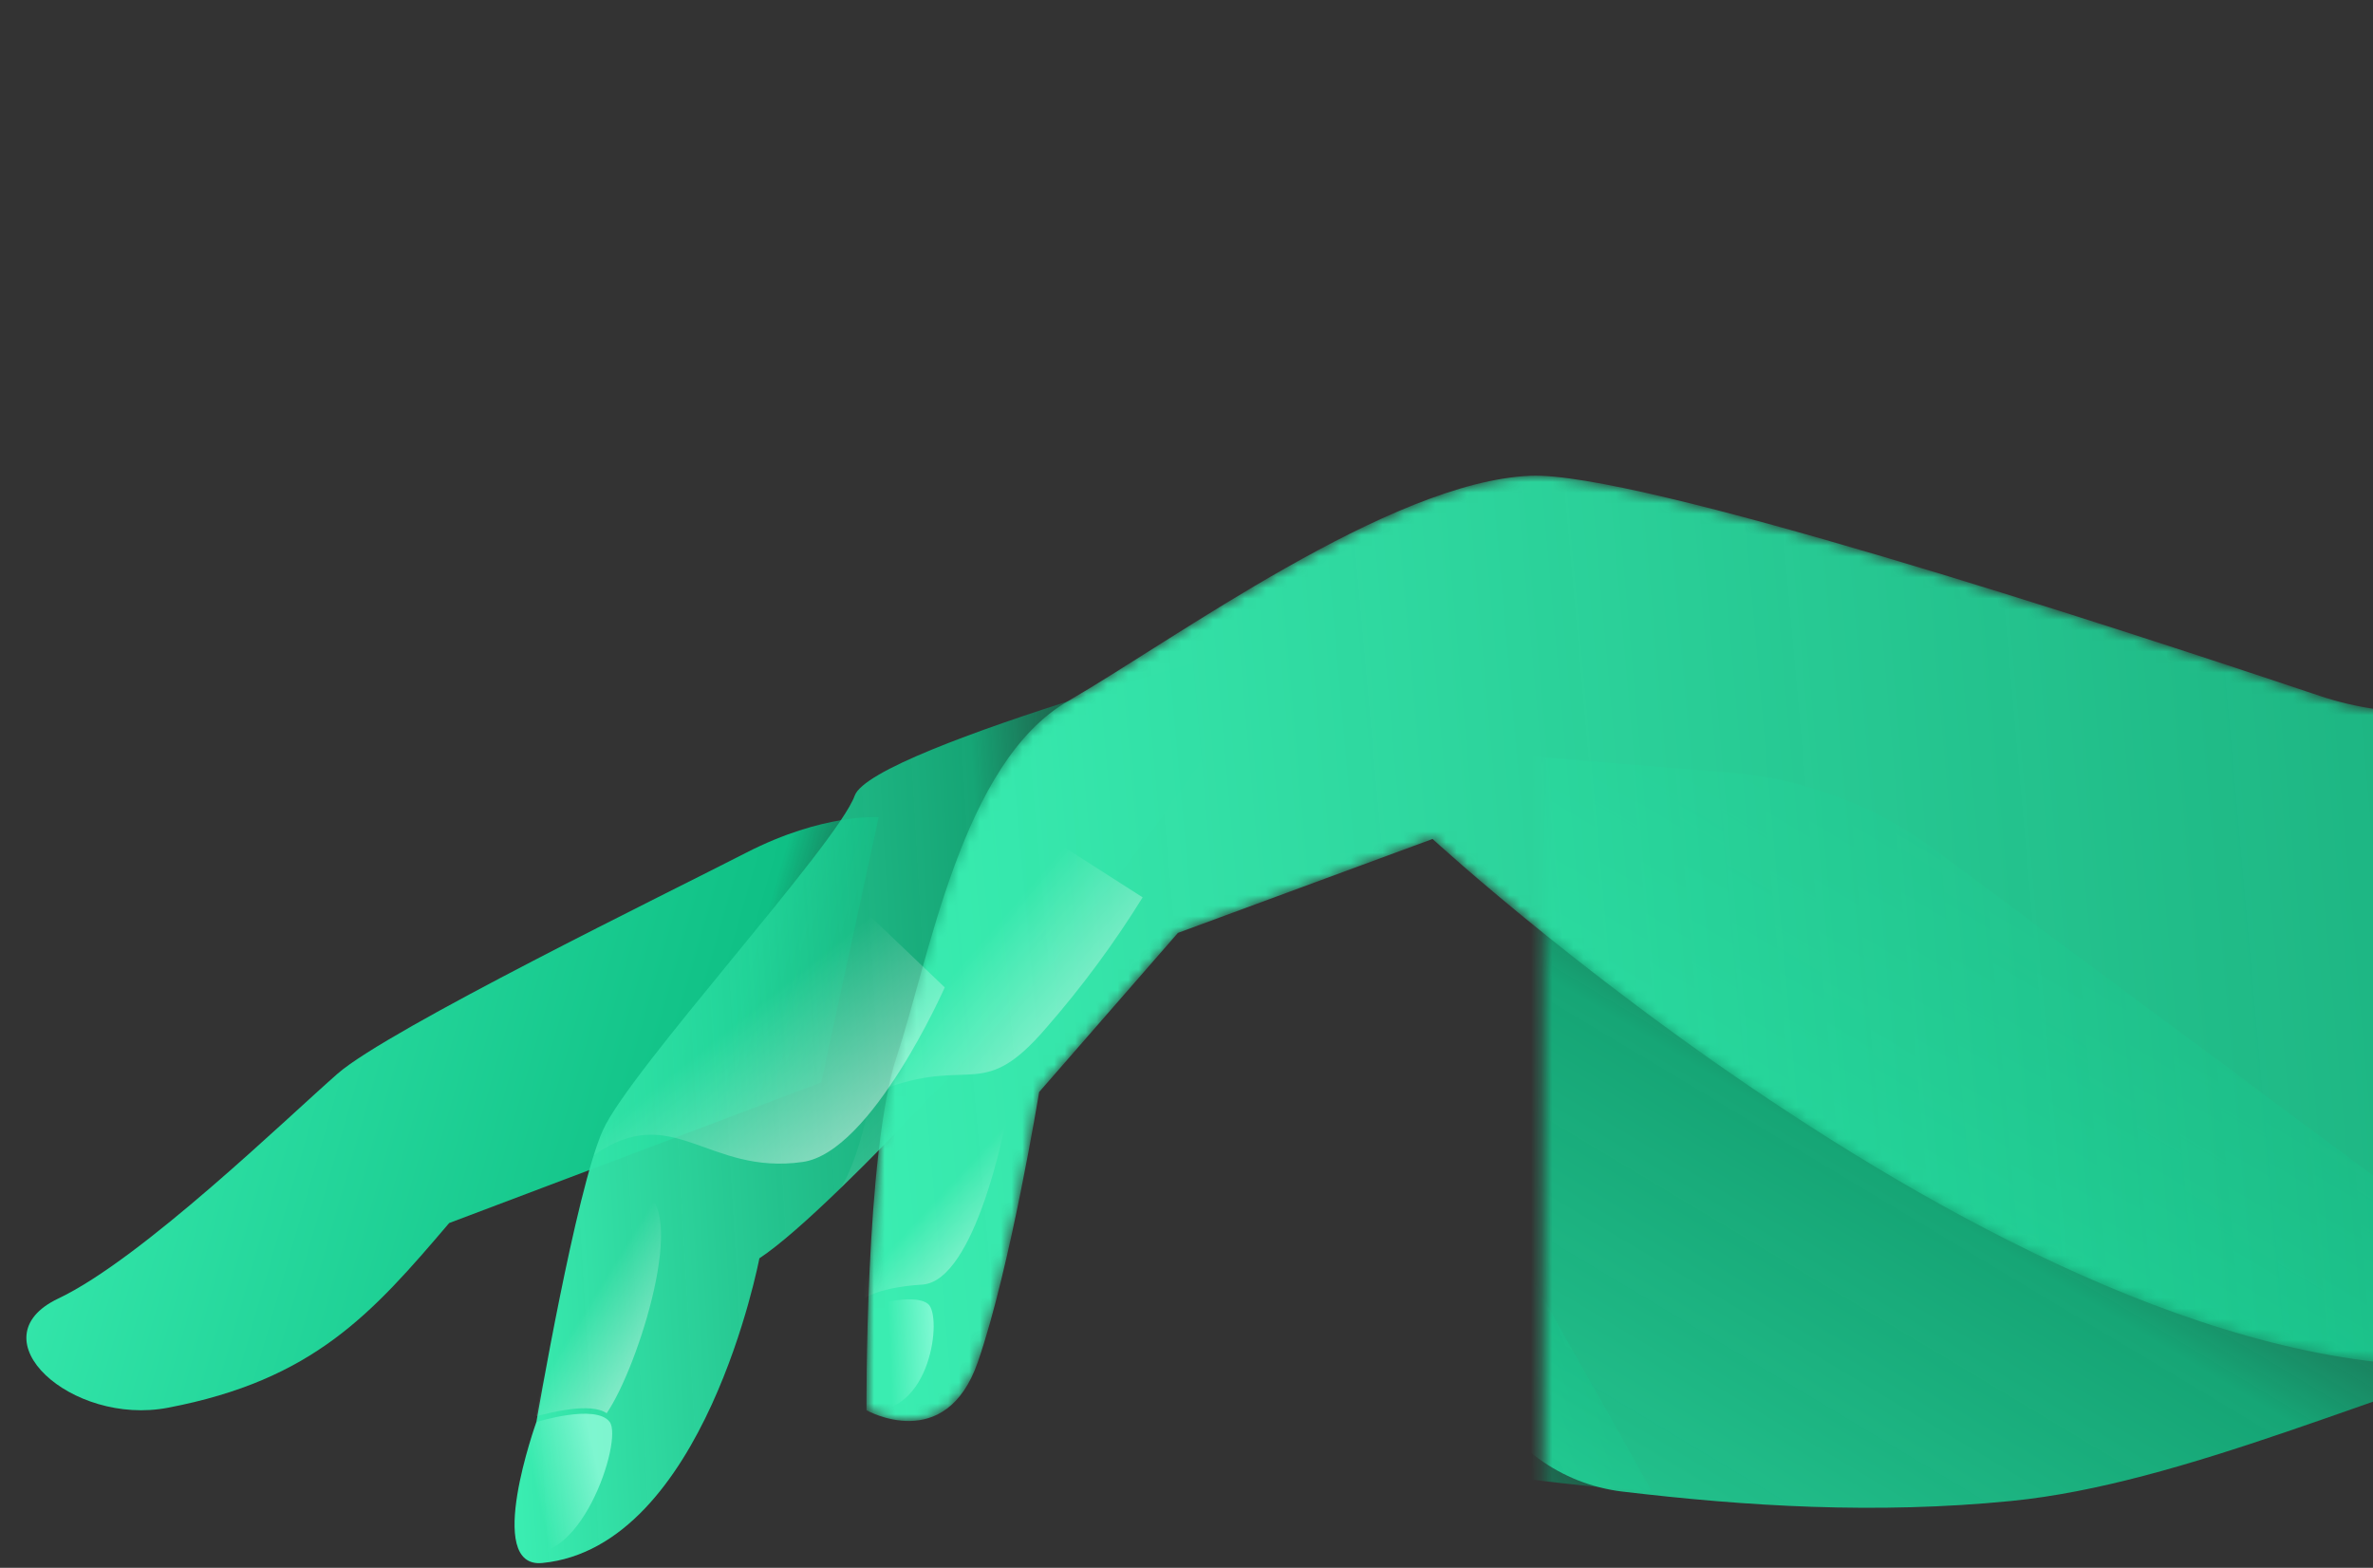<svg width="224" height="148" viewBox="0 0 224 148" fill="none" xmlns="http://www.w3.org/2000/svg">
<rect x="0" y="0" width="224" height="148" fill="#333333" stroke="none"/>
<g clip-path="url(#clip0_1318_2471)">
<g clip-path="url(#clip1_1318_2471)">
<g clip-path="url(#clip2_1318_2471)">
<mask id="mask0_1318_2471" style="mask-type:luminance" maskUnits="userSpaceOnUse" x="145" y="62" width="100" height="85">
<path d="M145.656 146.656H244.656V62.656H145.656V146.656Z" fill="white"/>
</mask>
<g mask="url(#mask0_1318_2471)">
<path d="M62.956 136.1C66.003 142.088 79.073 142.106 90.377 139.385C108.33 135.057 113.297 135.102 131.397 137.853C149.498 140.605 155.906 140.741 155.906 140.741L139.533 111.604C139.533 111.604 119.191 117.776 106.518 117.772C93.846 117.768 82.075 118.347 71.775 122.861C62.496 126.903 60.819 131.858 62.956 136.1Z" fill="url(#paint0_linear_1318_2471)"/>
<path d="M243.922 125.784C224.782 131.222 206.103 140.077 189.849 141.692C177.067 142.957 164.872 142.198 153.109 140.8C150.267 140.454 147.56 139.387 145.245 137.701C142.931 136.014 141.086 133.764 139.887 131.164C135.019 120.686 126.186 103.963 118.791 102.685C107.967 100.819 77.615 102.715 77.615 102.715L107.624 68.383L163.338 72.938C170.302 73.503 176.968 76.011 182.577 80.178L243.922 125.784Z" fill="url(#paint1_linear_1318_2471)"/>
</g>
<path d="M82.945 77.139C82.945 77.139 77.689 76.77 70.445 80.492C63.201 84.214 36.671 97.162 31.883 101.341C27.095 105.52 13.406 118.832 5.5 122.582C-2.405 126.332 6.745 134.641 15.856 132.889C29.6 130.269 35.116 124.01 42.4 115.454L77.521 102.183L82.945 77.139Z" fill="url(#paint2_linear_1318_2471)"/>
<path d="M99.627 90.628C99.627 90.628 79.199 113.809 71.682 118.786C71.682 118.786 66.504 146.052 51.193 147.546C45.64 148.098 50.631 134.246 50.631 134.246C50.631 134.246 54.355 112.383 56.907 106.698C59.46 101.014 79.02 79.715 80.681 75.108C82.341 70.501 122.508 59.86 122.508 59.86L99.627 90.628Z" fill="url(#paint3_linear_1318_2471)"/>
<path d="M99.635 90.63C99.635 90.63 88.216 103.612 79.303 112.227C83.59 105.602 85.324 81.53 80.681 75.171C82.354 70.614 122.508 59.923 122.508 59.923L99.635 90.63Z" fill="url(#paint4_linear_1318_2471)"/>
<mask id="mask1_1318_2471" style="mask-type:luminance" maskUnits="userSpaceOnUse" x="81" y="2" width="324" height="133">
<path d="M382.956 2.165L240.58 64.71C233.753 67.707 226 68.053 218.932 65.677C198.216 58.724 154.489 44.486 144.459 44.911C131.203 45.471 110.843 60.392 100.809 66.189C90.774 71.987 87.705 90.569 84.666 99.659C81.628 108.749 81.793 133.128 81.793 133.128C81.793 133.128 89.263 137.359 92.312 128.554C95.363 119.749 98.091 103.088 98.091 103.088L111.19 88.067L135.229 79.2C135.229 79.2 199.871 138.786 242.224 127.533C284.577 116.28 404.5 86.126 404.5 86.126L382.956 2.165Z" fill="white"/>
</mask>
<g mask="url(#mask1_1318_2471)">
<path d="M400.807 -1.153L240.58 64.71C233.753 67.707 226 68.053 218.932 65.677C198.216 58.724 154.489 44.486 144.459 44.911C131.203 45.471 110.843 60.392 100.809 66.189C90.774 71.987 87.705 90.569 84.666 99.659C81.628 108.749 81.793 133.128 81.793 133.128C81.793 133.128 89.263 137.359 92.312 128.554C95.363 119.749 98.091 103.088 98.091 103.088L111.19 88.067L135.229 79.2C135.229 79.2 199.871 138.786 242.224 127.533C284.577 116.28 404.5 86.126 404.5 86.126L400.807 -1.153Z" fill="url(#paint5_linear_1318_2471)"/>
<path d="M83.885 102.629C91.755 99.88 92.825 103.933 98.735 97.056C102.116 93.185 105.168 89.057 107.859 84.711L88.443 72.279L83.885 102.629Z" fill="url(#paint6_linear_1318_2471)"/>
<path d="M81.354 122.75C81.354 122.75 82.477 121.561 87.06 121.265C92.117 120.939 94.953 105.822 94.953 105.822L80.68 106.813L81.354 122.75Z" fill="url(#paint7_linear_1318_2471)"/>
</g>
<path d="M81.94 123.327C81.94 123.327 86.217 121.994 87.599 123.088C88.98 124.181 87.897 133.759 81.794 133.13L81.94 123.327Z" fill="url(#paint8_linear_1318_2471)"/>
<path d="M89.18 93.209C89.18 93.209 82.295 108.793 75.757 109.691C66.758 110.969 63.53 103.837 56.053 109.047C56.298 108.249 56.585 107.464 56.912 106.696C58.822 102.435 70.29 89.4 76.622 81.221L89.18 93.209Z" fill="url(#paint9_linear_1318_2471)"/>
<path d="M57.542 134.216C58.889 135.933 54.55 148.799 48.946 146.223C47.539 142.847 50.631 134.244 50.631 134.244C50.631 134.244 56.195 132.489 57.542 134.216Z" fill="url(#paint10_linear_1318_2471)"/>
<path d="M60.519 112.464C65.089 113.729 60.262 129.042 57.266 133.41C55.723 132.354 51.982 133.348 50.61 133.691C50.61 133.691 52.335 123.617 54.229 115.361C56.518 112.838 57.433 111.575 60.519 112.464Z" fill="url(#paint11_linear_1318_2471)"/>
</g>
</g>
</g>
<defs>
<linearGradient id="paint0_linear_1318_2471" x1="31.754" y1="165.648" x2="174.099" y2="107.846" gradientUnits="userSpaceOnUse">
<stop stop-color="#3AEDB1"/>
<stop offset="0.656" stop-color="#0FC085" stop-opacity="0.81"/>
<stop offset="1" stop-color="#0C231B" stop-opacity="0"/>
</linearGradient>
<linearGradient id="paint1_linear_1318_2471" x1="150.88" y1="204.66" x2="228.654" y2="74.784" gradientUnits="userSpaceOnUse">
<stop stop-color="#3AEDB1"/>
<stop offset="0.621" stop-color="#0FC085" stop-opacity="0.81"/>
<stop offset="1" stop-color="#0C231B" stop-opacity="0"/>
</linearGradient>
<linearGradient id="paint2_linear_1318_2471" x1="4.659" y1="73.158" x2="92.429" y2="98.432" gradientUnits="userSpaceOnUse">
<stop stop-color="#3AEDB1"/>
<stop offset="0.752" stop-color="#0FC085"/>
<stop offset="1" stop-color="#0C231B" stop-opacity="0"/>
</linearGradient>
<linearGradient id="paint3_linear_1318_2471" x1="46.931" y1="105.392" x2="122.06" y2="101.013" gradientUnits="userSpaceOnUse">
<stop stop-color="#3AEDB1"/>
<stop offset="0.621" stop-color="#0FC085" stop-opacity="0.81"/>
<stop offset="1" stop-color="#0C231B" stop-opacity="0"/>
</linearGradient>
<linearGradient id="paint4_linear_1318_2471" x1="115.549" y1="145.995" x2="76.682" y2="108.925" gradientUnits="userSpaceOnUse">
<stop stop-color="white"/>
<stop offset="1" stop-color="white" stop-opacity="0"/>
</linearGradient>
<linearGradient id="paint5_linear_1318_2471" x1="79.343" y1="75.203" x2="393.064" y2="47.143" gradientUnits="userSpaceOnUse">
<stop stop-color="#3AEDB1"/>
<stop offset="0.621" stop-color="#0FC085" stop-opacity="0.81"/>
<stop offset="1" stop-color="#0C231B" stop-opacity="0"/>
</linearGradient>
<linearGradient id="paint6_linear_1318_2471" x1="103.701" y1="122.882" x2="80.586" y2="102.796" gradientUnits="userSpaceOnUse">
<stop stop-color="white"/>
<stop offset="1" stop-color="white" stop-opacity="0"/>
</linearGradient>
<linearGradient id="paint7_linear_1318_2471" x1="92.792" y1="133.703" x2="80.206" y2="122.025" gradientUnits="userSpaceOnUse">
<stop stop-color="white"/>
<stop offset="1" stop-color="white" stop-opacity="0"/>
</linearGradient>
<linearGradient id="paint8_linear_1318_2471" x1="81.578" y1="128.012" x2="88.254" y2="127.729" gradientUnits="userSpaceOnUse">
<stop offset="0.36" stop-color="#9EFFE2" stop-opacity="0"/>
<stop offset="1" stop-color="#9EFFE2" stop-opacity="0.7"/>
</linearGradient>
<linearGradient id="paint9_linear_1318_2471" x1="82.823" y1="129.411" x2="61.607" y2="102.836" gradientUnits="userSpaceOnUse">
<stop stop-color="white"/>
<stop offset="1" stop-color="white" stop-opacity="0"/>
</linearGradient>
<linearGradient id="paint10_linear_1318_2471" x1="47.182" y1="141.169" x2="56.524" y2="139.071" gradientUnits="userSpaceOnUse">
<stop offset="0.36" stop-color="#9EFFE2" stop-opacity="0"/>
<stop offset="1" stop-color="#9EFFE2" stop-opacity="0.7"/>
</linearGradient>
<linearGradient id="paint11_linear_1318_2471" x1="60.818" y1="148.065" x2="45.848" y2="138.753" gradientUnits="userSpaceOnUse">
<stop stop-color="white"/>
<stop offset="1" stop-color="white" stop-opacity="0"/>
</linearGradient>
<clipPath id="clip0_1318_2471">
<rect width="406" height="147" fill="white" transform="matrix(-1 0 0 -1 406 147.656)"/>
</clipPath>
<clipPath id="clip1_1318_2471">
<rect width="406" height="147" fill="white" transform="matrix(-1 0 0 -1 406 147.656)"/>
</clipPath>
<clipPath id="clip2_1318_2471">
<rect width="406" height="147" fill="white" transform="matrix(-1 0 0 -1 406 147.656)"/>
</clipPath>
</defs>
</svg>
